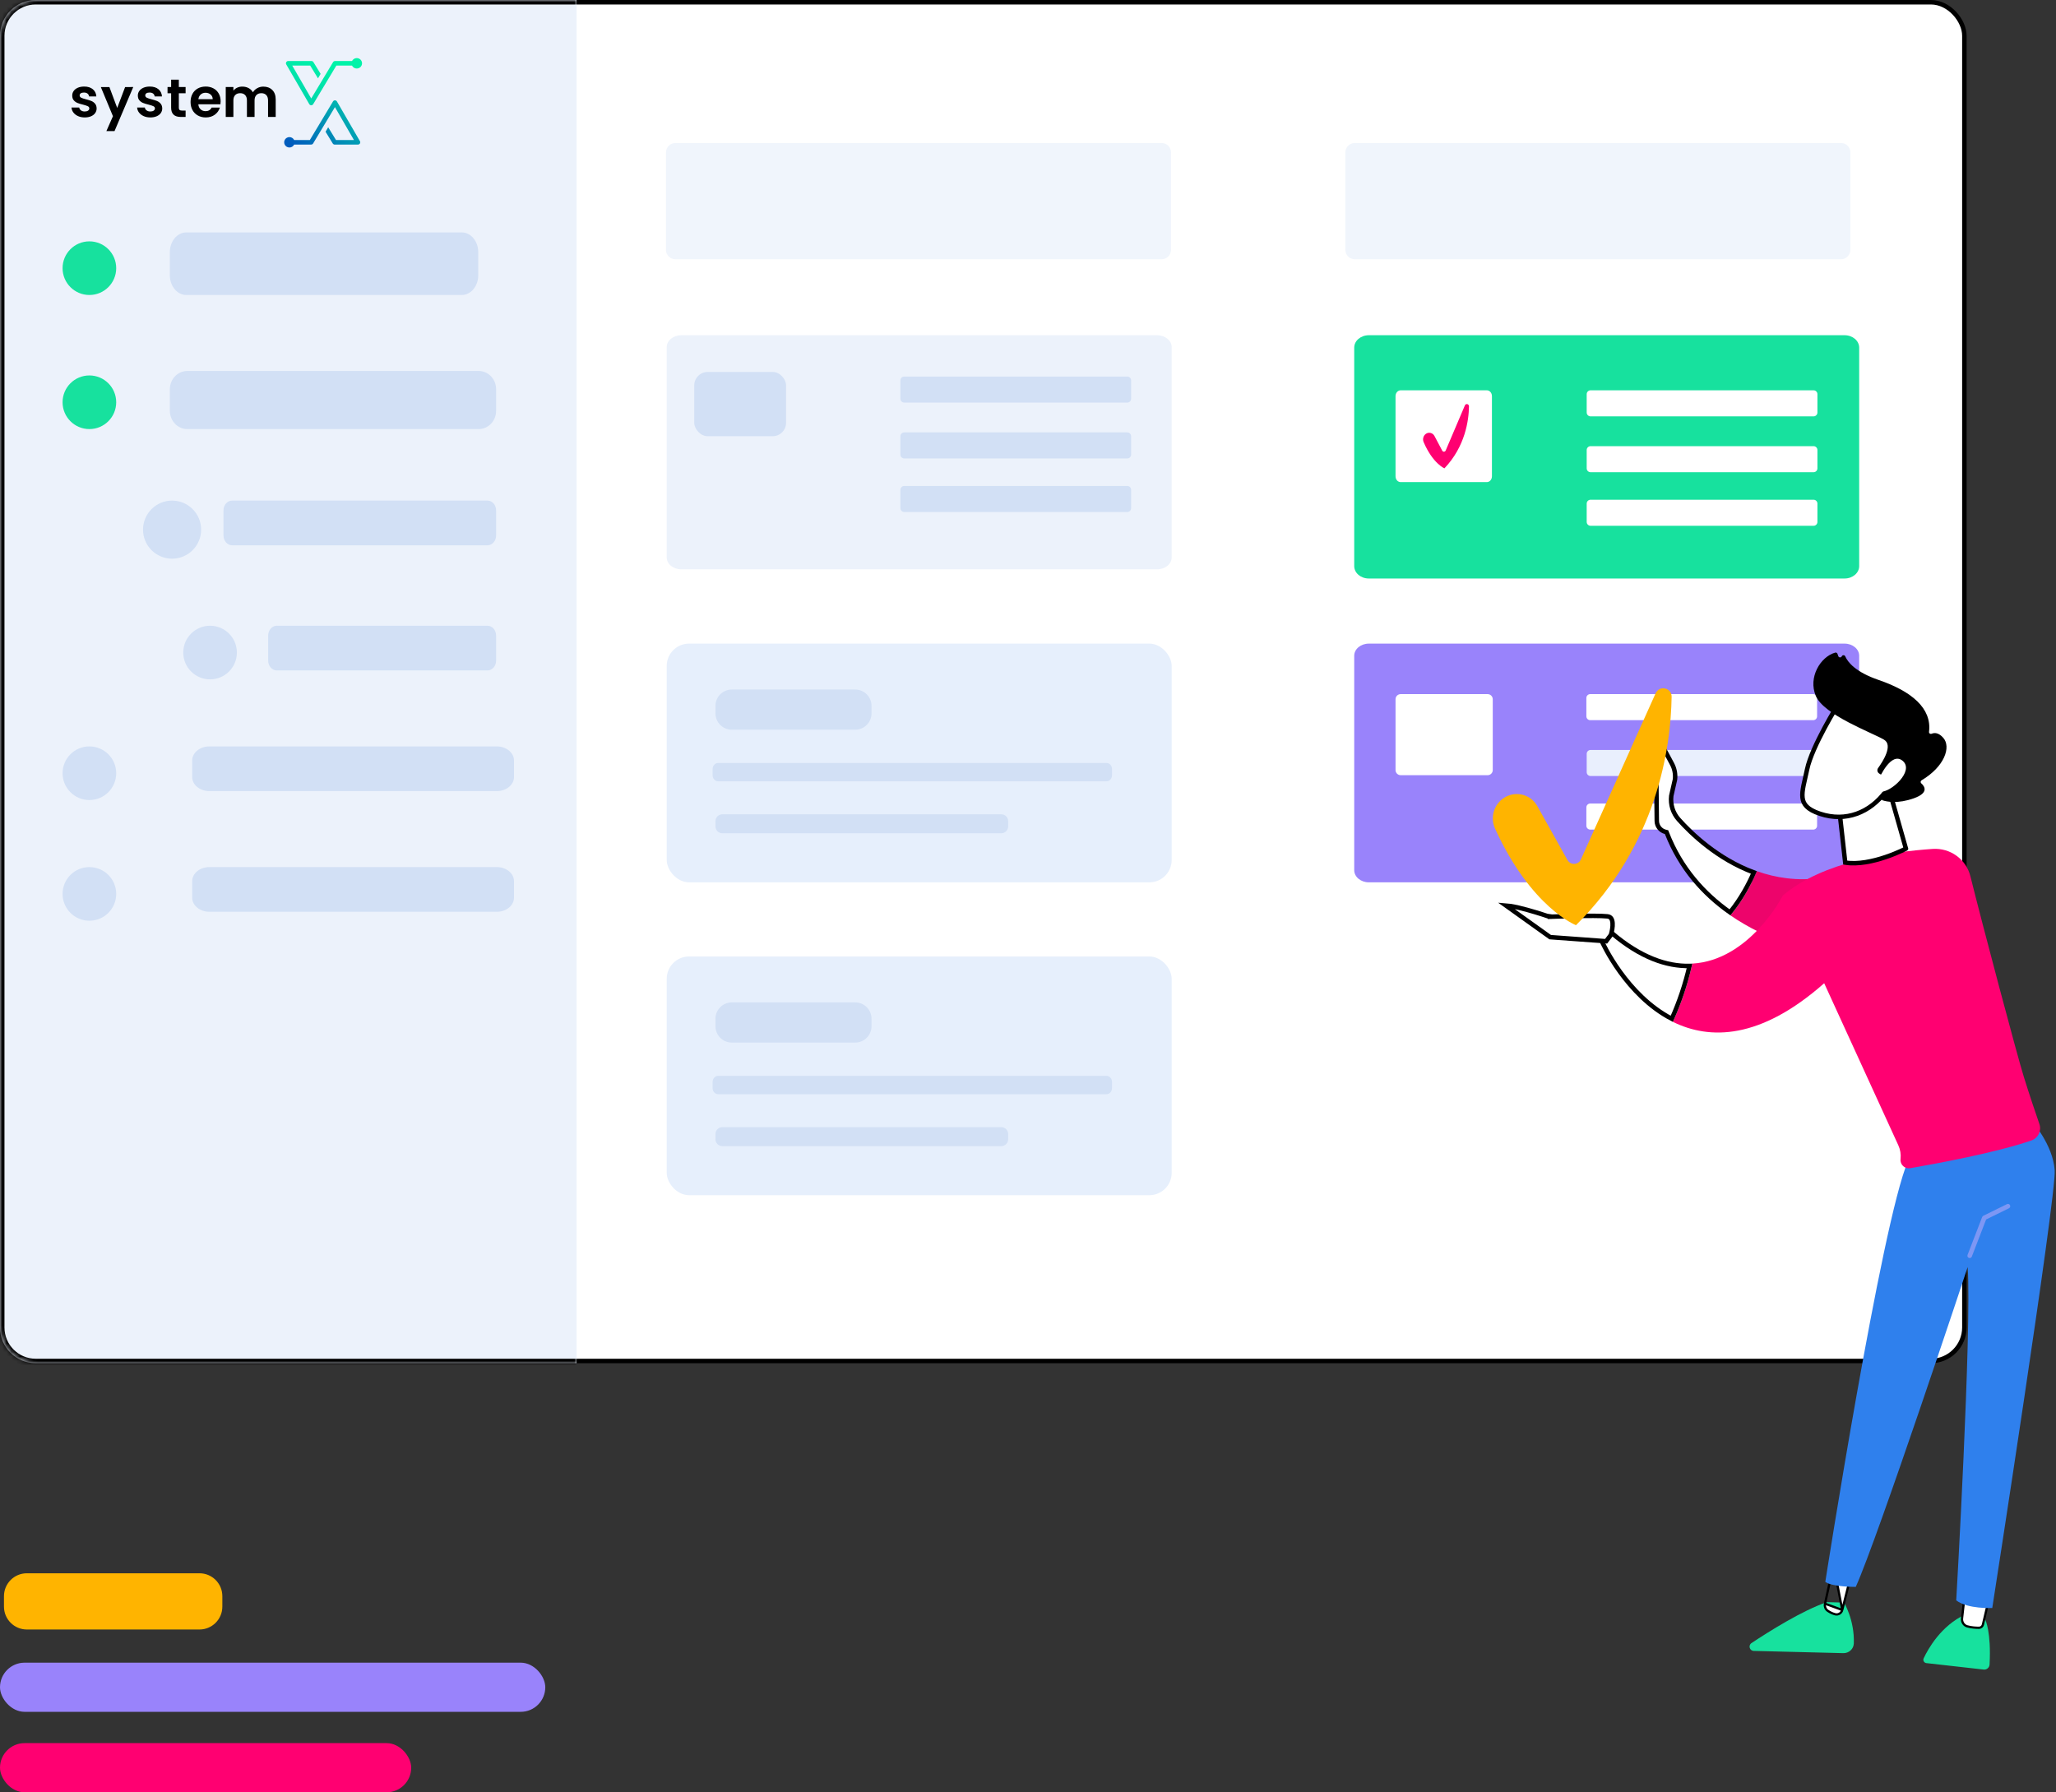 <?xml version="1.0" encoding="UTF-8"?> <svg xmlns="http://www.w3.org/2000/svg" width="460" height="401" viewBox="0 0 460 401" fill="none"><rect x="0" y="0" width="460" height="401" fill="#333333" stroke="none"/><rect x="0.5" y="0.5" width="439" height="304" rx="7.5" fill="white" stroke="black"></rect><mask id="path-2-inside-1_1548_313" fill="white"><path d="M0 8C0 3.582 3.582 0 8 0H129V305H8C3.582 305 0 301.418 0 297V8Z"></path></mask><path d="M0 8C0 3.582 3.582 0 8 0H129V305H8C3.582 305 0 301.418 0 297V8Z" fill="#ECF2FB"></path><path d="M-1 8C-1 3.029 3.029 -1 8 -1H129V1H8C4.134 1 1 4.134 1 8H-1ZM129 306H8C3.029 306 -1 301.971 -1 297H1C1 300.866 4.134 304 8 304H129V306ZM8 306C3.029 306 -1 301.971 -1 297V8C-1 3.029 3.029 -1 8 -1V1C4.134 1 1 4.134 1 8V297C1 300.866 4.134 304 8 304V306ZM129 0V305V0Z" fill="black" mask="url(#path-2-inside-1_1548_313)"></path><path d="M103.31 52H41.69C39.652 52 38 53.975 38 56.412V61.588C38 64.025 39.652 66 41.69 66H103.31C105.348 66 107 64.025 107 61.588V56.412C107 53.975 105.348 52 103.31 52Z" fill="#D2E0F5"></path><path d="M20 66C23.314 66 26 63.314 26 60C26 56.686 23.314 54 20 54C16.686 54 14 56.686 14 60C14 63.314 16.686 66 20 66Z" fill="#17E19E"></path><path d="M107.096 83H41.904C39.748 83 38 84.834 38 87.097V91.903C38 94.166 39.748 96 41.904 96H107.096C109.252 96 111 94.166 111 91.903V87.097C111 84.834 109.252 83 107.096 83Z" fill="#D2E0F5"></path><path d="M20 96C23.314 96 26 93.314 26 90C26 86.686 23.314 84 20 84C16.686 84 14 86.686 14 90C14 93.314 16.686 96 20 96Z" fill="#17E19E"></path><path d="M111.15 167H46.85C44.724 167 43 168.411 43 170.151V173.849C43 175.589 44.724 177 46.85 177H111.15C113.276 177 115 175.589 115 173.849V170.151C115 168.411 113.276 167 111.15 167Z" fill="#D2E0F5"></path><path d="M20 179C23.314 179 26 176.314 26 173C26 169.686 23.314 167 20 167C16.686 167 14 169.686 14 173C14 176.314 16.686 179 20 179Z" fill="#D2E0F5"></path><path d="M111.15 194H46.85C44.724 194 43 195.411 43 197.151V200.849C43 202.589 44.724 204 46.85 204H111.15C113.276 204 115 202.589 115 200.849V197.151C115 195.411 113.276 194 111.15 194Z" fill="#D2E0F5"></path><path d="M20 206C23.314 206 26 203.314 26 200C26 196.686 23.314 194 20 194C16.686 194 14 196.686 14 200C14 203.314 16.686 206 20 206Z" fill="#D2E0F5"></path><path d="M47 152C50.314 152 53 149.314 53 146C53 142.686 50.314 140 47 140C43.686 140 41 142.686 41 146C41 149.314 43.686 152 47 152Z" fill="#D2E0F5"></path><path d="M109.072 140H61.928C60.863 140 60 140.989 60 142.209V147.791C60 149.011 60.863 150 61.928 150H109.072C110.137 150 111 149.011 111 147.791V142.209C111 140.989 110.137 140 109.072 140Z" fill="#D2E0F5"></path><path d="M38.5 125C42.09 125 45 122.09 45 118.5C45 114.91 42.09 112 38.5 112C34.91 112 32 114.91 32 118.5C32 122.09 34.91 125 38.5 125Z" fill="#D2E0F5"></path><path d="M109.068 112H51.932C50.865 112 50 112.989 50 114.209V119.791C50 121.011 50.865 122 51.932 122H109.068C110.135 122 111 121.011 111 119.791V114.209C111 112.989 110.135 112 109.068 112Z" fill="#D2E0F5"></path><path d="M17.466 25.98C17.026 25.782 16.678 25.515 16.421 25.176C16.17 24.851 16.023 24.459 16 24.051H17.722C17.755 24.309 17.883 24.522 18.107 24.691C18.331 24.86 18.61 24.944 18.943 24.944C19.269 24.944 19.523 24.88 19.706 24.751C19.89 24.622 19.981 24.457 19.981 24.256C19.981 24.039 19.869 23.875 19.645 23.766C19.422 23.657 19.066 23.539 18.577 23.411C18.073 23.291 17.659 23.166 17.338 23.037C17.017 22.909 16.732 22.705 16.507 22.445C16.275 22.179 16.159 21.821 16.159 21.37C16.157 21.006 16.27 20.651 16.483 20.355C16.698 20.049 17.008 19.807 17.411 19.63C17.815 19.453 18.29 19.365 18.835 19.364C19.641 19.364 20.285 19.564 20.765 19.962C21.245 20.361 21.51 20.898 21.559 21.575H19.921C19.897 21.31 19.785 21.098 19.585 20.941C19.386 20.784 19.119 20.705 18.786 20.705C18.477 20.705 18.238 20.762 18.071 20.875C17.992 20.925 17.927 20.995 17.883 21.078C17.839 21.16 17.818 21.253 17.821 21.346C17.821 21.57 17.935 21.741 18.163 21.859C18.391 21.976 18.745 22.095 19.226 22.215C19.714 22.336 20.117 22.461 20.435 22.59C20.755 22.72 21.038 22.925 21.26 23.188C21.492 23.458 21.612 23.814 21.62 24.257C21.625 24.628 21.511 24.992 21.296 25.296C21.081 25.602 20.771 25.842 20.367 26.015C19.964 26.188 19.493 26.274 18.956 26.274C18.402 26.274 17.906 26.176 17.466 25.98Z" fill="black"></path><path d="M29.814 19.473L25.624 29.331H23.804L25.27 25.997L22.558 19.474H24.476L26.223 24.149L27.994 19.474L29.814 19.473Z" fill="black"></path><path d="M32.145 25.98C31.706 25.782 31.358 25.515 31.101 25.176C30.85 24.851 30.703 24.459 30.68 24.051H32.402C32.435 24.309 32.563 24.522 32.787 24.691C33.011 24.86 33.289 24.944 33.623 24.944C33.948 24.944 34.203 24.88 34.386 24.751C34.569 24.622 34.661 24.457 34.661 24.256C34.661 24.039 34.549 23.875 34.325 23.766C34.101 23.657 33.745 23.539 33.257 23.411C32.752 23.291 32.339 23.166 32.019 23.037C31.698 22.909 31.413 22.705 31.188 22.445C30.956 22.179 30.84 21.821 30.84 21.37C30.837 21.006 30.951 20.651 31.164 20.355C31.379 20.049 31.689 19.807 32.093 19.63C32.496 19.453 32.971 19.365 33.517 19.364C34.323 19.364 34.966 19.564 35.447 19.962C35.927 20.361 36.192 20.898 36.24 21.575H34.601C34.577 21.31 34.465 21.098 34.265 20.941C34.066 20.784 33.799 20.705 33.465 20.705C33.155 20.705 32.917 20.762 32.75 20.875C32.671 20.925 32.606 20.995 32.562 21.077C32.518 21.16 32.497 21.253 32.5 21.346C32.5 21.57 32.614 21.741 32.842 21.859C33.07 21.976 33.424 22.095 33.905 22.215C34.393 22.337 34.796 22.462 35.114 22.59C35.434 22.72 35.717 22.925 35.939 23.188C36.171 23.458 36.291 23.814 36.299 24.257C36.304 24.628 36.191 24.992 35.975 25.296C35.76 25.602 35.45 25.842 35.047 26.015C34.643 26.188 34.173 26.274 33.636 26.274C33.082 26.274 32.585 26.176 32.145 25.98Z" fill="black"></path><path d="M40.011 20.862V24.1C40.011 24.326 40.066 24.489 40.175 24.59C40.285 24.69 40.471 24.741 40.733 24.741H41.527V26.166H40.45C39.01 26.166 38.289 25.473 38.289 24.088V20.862H37.482V19.473H38.289V17.818H40.011V19.473H41.526V20.862H40.011Z" fill="black"></path><path d="M49.318 23.327H44.37C44.411 23.81 44.582 24.188 44.883 24.462C45.184 24.736 45.555 24.873 45.995 24.873C46.63 24.873 47.082 24.603 47.351 24.064H49.195C49 24.708 48.625 25.238 48.072 25.652C47.518 26.067 46.838 26.274 46.032 26.274C45.38 26.274 44.796 26.131 44.279 25.846C43.766 25.565 43.346 25.143 43.069 24.633C42.78 24.109 42.636 23.506 42.636 22.821C42.636 22.128 42.778 21.52 43.063 20.996C43.335 20.486 43.751 20.066 44.261 19.787C44.773 19.506 45.364 19.365 46.032 19.364C46.675 19.364 47.251 19.501 47.76 19.775C48.261 20.041 48.673 20.447 48.945 20.941C49.226 21.444 49.367 22.022 49.367 22.674C49.368 22.893 49.352 23.111 49.318 23.327ZM47.595 22.191C47.587 21.756 47.428 21.408 47.119 21.146C46.809 20.885 46.431 20.754 45.983 20.754C45.559 20.754 45.203 20.881 44.914 21.134C44.624 21.388 44.447 21.74 44.383 22.191H47.595Z" fill="black"></path><path d="M60.919 20.132C61.428 20.636 61.683 21.338 61.683 22.24V26.166H59.973V22.469C59.973 21.946 59.839 21.545 59.57 21.267C59.302 20.989 58.935 20.85 58.471 20.85C58.007 20.85 57.638 20.989 57.365 21.267C57.092 21.545 56.956 21.945 56.956 22.469V26.166H55.246V22.469C55.246 21.946 55.112 21.545 54.843 21.267C54.575 20.989 54.209 20.85 53.744 20.85C53.272 20.85 52.899 20.989 52.626 21.267C52.353 21.545 52.217 21.945 52.217 22.469V26.166H50.507V19.473H52.217V20.282C52.442 19.997 52.733 19.769 53.066 19.618C53.424 19.455 53.814 19.372 54.208 19.377C54.737 19.377 55.209 19.487 55.625 19.709C56.034 19.924 56.37 20.255 56.59 20.658C56.81 20.271 57.13 19.961 57.55 19.728C57.965 19.495 58.434 19.375 58.912 19.378C59.741 19.377 60.41 19.628 60.919 20.132Z" fill="black"></path><path d="M69.194 23.3C69.239 23.376 69.303 23.438 69.379 23.482C69.456 23.526 69.543 23.549 69.631 23.55C69.721 23.548 69.808 23.524 69.886 23.48C69.963 23.436 70.028 23.374 70.075 23.299L75.251 14.676H78.768C78.885 14.912 79.08 15.102 79.32 15.215C79.561 15.327 79.832 15.356 80.091 15.296C80.35 15.236 80.581 15.091 80.746 14.885C80.911 14.678 81.001 14.423 81 14.16C80.999 13.897 80.908 13.642 80.742 13.436C80.576 13.231 80.344 13.087 80.085 13.029C79.825 12.971 79.553 13.001 79.314 13.115C79.074 13.229 78.88 13.42 78.765 13.657H74.957C74.868 13.657 74.78 13.68 74.703 13.724C74.625 13.768 74.561 13.831 74.516 13.908L69.635 22.034L65.383 14.669H69.4L71.148 17.527L71.735 16.524L70.125 13.895C70.079 13.821 70.015 13.759 69.939 13.716C69.862 13.673 69.775 13.651 69.687 13.65H64.49C64.399 13.65 64.309 13.675 64.231 13.72C64.153 13.766 64.088 13.831 64.044 13.909C64 13.988 63.977 14.075 63.978 14.165C63.979 14.254 64.003 14.342 64.049 14.419L69.194 23.3Z" fill="url(#paint0_linear_1548_313)"></path><path d="M64.754 33C64.975 33 65.192 32.938 65.379 32.822C65.566 32.705 65.716 32.539 65.812 32.342H69.62C69.709 32.342 69.797 32.319 69.874 32.275C69.951 32.231 70.016 32.168 70.061 32.091L74.941 23.965L79.193 31.33H75.176L73.427 28.472L72.841 29.475L74.451 32.104C74.497 32.178 74.561 32.24 74.638 32.283C74.714 32.325 74.801 32.348 74.889 32.349H80.088C80.179 32.348 80.268 32.324 80.346 32.279C80.424 32.233 80.489 32.168 80.534 32.089C80.578 32.011 80.6 31.924 80.6 31.835C80.599 31.745 80.575 31.658 80.529 31.581L75.383 22.699C75.337 22.623 75.272 22.561 75.194 22.517C75.116 22.473 75.028 22.45 74.939 22.449C74.85 22.45 74.763 22.473 74.686 22.517C74.61 22.561 74.546 22.624 74.502 22.7L69.326 31.323H65.809C65.716 31.137 65.575 30.979 65.4 30.864C65.224 30.75 65.021 30.685 64.812 30.675C64.602 30.665 64.394 30.71 64.208 30.806C64.022 30.902 63.865 31.046 63.755 31.222C63.644 31.398 63.583 31.601 63.578 31.808C63.572 32.016 63.623 32.221 63.725 32.402C63.827 32.583 63.976 32.734 64.157 32.84C64.338 32.945 64.544 33 64.754 33Z" fill="url(#paint1_linear_1548_313)"></path><rect x="149.169" y="144" width="112.978" height="53.408" rx="5" fill="#E6EFFC"></rect><path d="M191.334 154.271H163.731C161.712 154.271 160.075 155.909 160.075 157.929V159.602C160.075 161.623 161.712 163.261 163.731 163.261H191.334C193.354 163.261 194.991 161.623 194.991 159.602V157.929C194.991 155.909 193.354 154.271 191.334 154.271Z" fill="#D2E0F5"></path><path d="M160.676 170.704H247.56C248.243 170.704 248.795 171.316 248.795 172.064V173.452C248.795 174.204 248.239 174.812 247.56 174.812H160.676C159.992 174.812 159.44 174.2 159.44 173.452V172.064C159.44 171.312 159.996 170.704 160.676 170.704Z" fill="#D2E0F5"></path><path d="M224.028 182.188H161.61C160.762 182.188 160.075 182.876 160.075 183.724V184.894C160.075 185.742 160.762 186.43 161.61 186.43H224.028C224.876 186.43 225.563 185.742 225.563 184.894V183.724C225.563 182.876 224.876 182.188 224.028 182.188Z" fill="#D2E0F5"></path><rect x="149.169" y="214" width="112.978" height="53.408" rx="5" fill="#E6EFFC"></rect><path d="M191.334 224.271H163.731C161.712 224.271 160.075 225.909 160.075 227.929V229.602C160.075 231.623 161.712 233.261 163.731 233.261H191.334C193.354 233.261 194.991 231.623 194.991 229.602V227.929C194.991 225.909 193.354 224.271 191.334 224.271Z" fill="#D2E0F5"></path><path d="M160.676 240.704H247.56C248.243 240.704 248.795 241.316 248.795 242.064V243.452C248.795 244.204 248.239 244.812 247.56 244.812H160.676C159.992 244.812 159.44 244.2 159.44 243.452V242.064C159.44 241.312 159.996 240.704 160.676 240.704Z" fill="#D2E0F5"></path><path d="M224.028 252.188H161.61C160.762 252.188 160.075 252.876 160.075 253.724V254.894C160.075 255.742 160.762 256.43 161.61 256.43H224.028C224.876 256.43 225.563 255.742 225.563 254.894V253.724C225.563 252.876 224.876 252.188 224.028 252.188Z" fill="#D2E0F5"></path><path d="M412.695 75H306.256C304.451 75 302.987 76.242 302.987 77.774V126.661C302.987 128.193 304.451 129.435 306.256 129.435H412.695C414.501 129.435 415.965 128.193 415.965 126.661V77.774C415.965 76.242 414.501 75 412.695 75Z" fill="#17E19E"></path><path d="M405.756 87.325H355.868C355.389 87.325 355 87.712 355 88.19V92.291C355 92.769 355.389 93.156 355.868 93.156H405.756C406.235 93.156 406.623 92.769 406.623 92.291V88.19C406.623 87.712 406.235 87.325 405.756 87.325Z" fill="white"></path><path d="M405.756 99.82H355.868C355.389 99.82 355 100.208 355 100.686V104.787C355 105.264 355.389 105.652 355.868 105.652H405.756C406.235 105.652 406.623 105.264 406.623 104.787V100.686C406.623 100.208 406.235 99.82 405.756 99.82Z" fill="white"></path><path d="M405.756 111.806H355.868C355.389 111.806 355 112.194 355 112.672V116.773C355 117.25 355.389 117.638 355.868 117.638H405.756C406.235 117.638 406.623 117.25 406.623 116.773V112.672C406.623 112.194 406.235 111.806 405.756 111.806Z" fill="white"></path><path d="M332.657 87.325H313.372C312.741 87.325 312.23 87.907 312.23 88.626V106.565C312.23 107.284 312.741 107.866 313.372 107.866H332.657C333.288 107.866 333.799 107.284 333.799 106.565V88.626C333.799 87.907 333.288 87.325 332.657 87.325Z" fill="white"></path><path d="M319.087 97.022C319.739 96.619 320.577 96.859 320.946 97.555L322.678 100.829C322.851 101.157 323.304 101.136 323.451 100.794L327.746 90.706C327.96 90.203 328.671 90.373 328.663 90.924C328.619 94.009 327.843 99.875 323.17 104.785C323.17 104.785 320.595 103.728 318.52 98.924C318.22 98.231 318.465 97.407 319.088 97.02L319.087 97.022Z" fill="#FF0071"></path><path d="M412.695 144H306.256C304.451 144 302.987 145.218 302.987 146.721V194.686C302.987 196.189 304.451 197.408 306.256 197.408H412.695C414.501 197.408 415.965 196.189 415.965 194.686V146.721C415.965 145.218 414.501 144 412.695 144Z" fill="#9983FB"></path><path d="M405.756 167.793H355.868C355.389 167.793 355 168.181 355 168.659V172.759C355 173.237 355.389 173.625 355.868 173.625H405.756C406.235 173.625 406.623 173.237 406.623 172.759V168.659C406.623 168.181 406.235 167.793 405.756 167.793Z" fill="url(#paint2_linear_1548_313)"></path><path d="M405.681 155.298H355.793C355.314 155.298 354.926 155.685 354.926 156.163V160.264C354.926 160.742 355.314 161.129 355.793 161.129H405.681C406.16 161.129 406.548 160.742 406.548 160.264V156.163C406.548 155.685 406.16 155.298 405.681 155.298Z" fill="white"></path><path d="M405.681 179.779H355.793C355.314 179.779 354.926 180.167 354.926 180.645V184.745C354.926 185.223 355.314 185.611 355.793 185.611H405.681C406.16 185.611 406.548 185.223 406.548 184.745V180.645C406.548 180.167 406.16 179.779 405.681 179.779Z" fill="white"></path><path d="M332.832 155.298H313.382C312.746 155.298 312.23 155.812 312.23 156.447V172.291C312.23 172.925 312.746 173.44 313.382 173.44H332.832C333.468 173.44 333.983 172.925 333.983 172.291V156.447C333.983 155.812 333.468 155.298 332.832 155.298Z" fill="white"></path><path d="M407.383 196.437C430.039 193.352 436.237 197.739 436.237 197.739L426.212 215.543C426.212 215.543 403.828 216.28 387.154 204.803C389.981 201.423 391.875 197.753 393.064 194.909C397.287 196.404 402.098 197.159 407.383 196.439V196.437Z" fill="#ED046B"></path><path d="M370.481 164.987L370.481 164.981C370.48 164.917 370.499 164.88 370.519 164.855C370.543 164.826 370.581 164.801 370.63 164.789C370.678 164.776 370.724 164.78 370.759 164.794C370.789 164.806 370.824 164.83 370.855 164.887L370.855 164.888L374.087 170.918L374.087 170.918C374.659 171.985 374.891 173.2 374.752 174.401L373.93 178.028L373.924 178.054L373.921 178.079C373.692 179.993 374.292 181.909 375.576 183.349L375.576 183.349C378.388 186.5 384.275 192.181 392.398 195.2C391.257 197.836 389.533 201.088 387.061 204.131C381.169 199.987 376.043 194.283 372.957 186.416L372.863 186.176L372.613 186.114C371.491 185.833 370.7 184.836 370.682 183.686C370.682 183.685 370.682 183.685 370.682 183.684L370.481 164.988L370.481 164.987Z" fill="white" stroke="black"></path><path d="M444.19 362.396C444.19 362.396 445.538 365.159 445.136 372.426C445.099 373.104 444.5 373.616 443.825 373.541L431 372.098C430.484 372.04 430.174 371.494 430.393 371.025C431.394 368.891 434.28 363.736 439.698 361.215L444.19 362.398V362.396Z" fill="#17E19E"></path><path d="M438.978 362.108L439.609 356.527L444.999 357.754L443.646 363.495C443.646 363.495 443.646 363.495 443.646 363.495C443.549 363.902 443.191 364.192 442.777 364.193C442.076 364.193 441.077 364.138 440.137 363.873C439.377 363.658 438.89 362.902 438.978 362.108C438.978 362.108 438.978 362.108 438.978 362.108Z" fill="white" stroke="black" stroke-width="0.5"></path><path d="M412.576 358.555C412.576 358.555 414.95 362.447 414.764 367.701C414.721 368.94 413.658 369.899 412.417 369.869L392.38 369.369C391.441 369.347 391.091 368.134 391.872 367.616C395.731 365.053 403.306 360.277 408.745 358.46L412.576 358.556V358.555Z" fill="#17E19E"></path><path d="M408.319 358.801L408.319 358.801C408.184 359.41 408.427 360.046 408.937 360.396C409.541 360.808 410.108 361.04 410.591 361.169C411.281 361.355 412 360.913 412.178 360.206L408.319 358.801ZM408.319 358.801L410.234 350.115M408.319 358.801L410.234 350.115M410.234 350.115L414.012 352.899L412.178 360.206L410.234 350.115Z" fill="white" stroke="black" stroke-width="0.5"></path><path d="M454.495 250.714C454.495 250.714 459.339 256.051 459.709 261.859C460.078 267.665 445.742 359.763 445.742 359.763C445.742 359.763 440.262 360.052 437.678 358.062C437.678 358.062 441.176 297.638 440.243 283.48C440.243 283.48 420.104 344.213 415.2 355.043C415.2 355.043 409.946 355.089 408.386 353.918C408.386 353.918 420.932 273.666 426.867 259.815L454.493 250.714H454.495Z" fill="#2F80ED"></path><path d="M440.687 281.473C440.626 281.473 440.565 281.462 440.503 281.438C440.239 281.336 440.109 281.041 440.209 280.779L443.483 272.291C443.529 272.171 443.62 272.073 443.733 272.017L449.028 269.412C449.281 269.288 449.588 269.391 449.712 269.645C449.836 269.898 449.733 270.204 449.479 270.328L444.365 272.843L441.165 281.146C441.086 281.349 440.894 281.473 440.689 281.473H440.687Z" fill="#7D97F4"></path><path d="M398.877 200.375C407.817 192.701 423.439 190.536 432.41 189.935C436.34 189.672 439.896 192.238 440.846 196.051C443.604 207.109 451.244 235.927 452.793 240.905C454.064 244.991 455.421 248.993 456.288 251.498C456.806 252.995 456.022 254.627 454.523 255.151C446.724 257.876 432.96 260.404 427.387 261.366C426.161 261.578 425.08 260.556 425.22 259.322C425.339 258.276 425.169 257.217 424.731 256.26L408.136 219.983C393.806 232.641 382.507 232.676 374.286 228.627C376.229 224.345 377.675 220.001 378.631 215.592C391.534 214.853 398.877 200.375 398.877 200.375Z" fill="#FF0071"></path><path d="M360.639 208.78C367.106 214.263 372.929 216.226 378.001 216.117C377.091 220.111 375.773 224.053 374.043 227.944C368.959 225.307 365.094 221.086 362.473 217.457C361.125 215.591 360.112 213.89 359.437 212.657C359.1 212.041 358.847 211.542 358.679 211.198C358.637 211.113 358.601 211.037 358.569 210.971L360.639 208.78Z" fill="white" stroke="black"></path><path d="M346.744 204.609L346.58 205.081L346.579 205.081L346.578 205.081L346.573 205.079L346.554 205.072L346.476 205.046C346.408 205.022 346.307 204.988 346.178 204.945C345.92 204.858 345.549 204.735 345.098 204.59C344.195 204.3 342.973 203.922 341.697 203.572C340.418 203.221 339.096 202.902 337.987 202.723C337.598 202.66 337.241 202.616 336.925 202.594L346.829 209.674L359.345 210.591L360.409 209.181C360.41 209.179 360.411 209.177 360.411 209.174C360.429 209.118 360.454 209.035 360.483 208.93C360.628 208.402 360.855 207.399 360.789 206.521C360.756 206.084 360.653 205.727 360.477 205.476C360.315 205.246 360.066 205.07 359.637 205.022C358.316 204.875 355.117 204.895 352.207 204.954C350.761 204.983 349.4 205.022 348.4 205.053C347.9 205.069 347.49 205.083 347.206 205.093L346.877 205.104L346.792 205.108L346.77 205.108L346.764 205.109L346.763 205.109L346.763 205.109L346.744 204.609ZM346.744 204.609L346.58 205.081L346.668 205.112L346.763 205.109L346.744 204.609Z" fill="white" stroke="black"></path><path d="M411.217 178.475L421.776 173.535L426.426 189.873C426.425 189.874 426.424 189.875 426.422 189.875C426.185 189.994 425.837 190.163 425.401 190.362C424.526 190.76 423.297 191.279 421.876 191.76C419.13 192.69 415.744 193.452 412.844 192.995L411.217 178.475Z" fill="white" stroke="black"></path><path d="M421.896 177.081L421.896 177.081L421.896 177.081L421.894 177.084C418.405 181.804 412.98 183.986 407.22 182.077C405.762 181.593 404.823 181.048 404.229 180.456C403.648 179.876 403.372 179.224 403.285 178.462C403.195 177.68 403.305 176.778 403.518 175.711C403.624 175.18 403.753 174.62 403.892 174.022L403.899 173.991C404.035 173.403 404.178 172.781 404.314 172.128C404.843 169.575 406.563 165.953 408.182 162.927C408.987 161.423 409.758 160.083 410.328 159.118C410.613 158.636 410.848 158.248 411.011 157.981C411.026 157.956 411.041 157.932 411.055 157.909C411.144 157.941 411.247 157.978 411.363 158.02C411.802 158.18 412.43 158.412 413.185 158.701C414.697 159.28 416.715 160.087 418.746 161.001C420.781 161.917 422.813 162.934 424.36 163.93C425.134 164.429 425.77 164.912 426.221 165.364C426.685 165.827 426.894 166.199 426.932 166.471C427.036 167.211 426.816 168.233 426.364 169.408C425.919 170.566 425.277 171.804 424.612 172.947C423.948 174.087 423.268 175.122 422.754 175.873C422.497 176.247 422.282 176.551 422.131 176.759C422.056 176.864 421.996 176.945 421.956 176.999L421.911 177.061L421.899 177.076L421.897 177.08L421.896 177.081Z" fill="white" stroke="black"></path><path d="M420.762 173.267L420.435 173.061C420.018 172.799 419.906 172.24 420.195 171.841C421.314 170.297 423.577 166.718 421.527 165.497C418.884 163.925 408.07 159.994 406.254 155.686C404.509 151.546 407.292 146.952 410.58 146.018C410.801 145.955 411.032 146.065 411.107 146.281L411.291 146.804C411.417 147.162 411.916 147.184 412.073 146.84C412.226 146.51 412.697 146.51 412.842 146.846C413.406 148.137 415.116 150.35 420.309 152.13C427.69 154.658 432.249 158.471 431.591 163.722C431.549 164.056 431.876 164.293 432.186 164.162C432.797 163.905 433.718 163.879 434.766 165.064C436.589 167.123 435.057 171.532 429.929 174.584C429.686 174.729 429.637 175.068 429.849 175.255C430.596 175.917 431.64 177.381 428.185 178.611C424.612 179.882 422.161 179.37 421.233 179.072C421.002 178.998 420.885 178.747 420.971 178.52L422.674 174.072C422.77 173.821 422.609 173.545 422.341 173.504L420.759 173.269L420.762 173.267Z" fill="black"></path><path d="M420.426 174.208C420.426 174.208 423.077 167.998 425.71 170.241C428.343 172.486 423.12 177.257 420.75 177.15L420.428 174.207L420.426 174.208Z" fill="white"></path><path d="M336.708 178.381C339.248 176.893 342.513 177.78 343.948 180.347L350.693 192.418C351.367 193.627 353.133 193.549 353.701 192.288L370.429 155.104C371.264 153.249 374.03 153.876 374 155.909C373.828 167.283 370.807 188.903 352.605 207C352.605 207 342.574 203.107 334.496 185.397C333.33 182.839 334.28 179.804 336.708 178.381Z" fill="#FFB400"></path><path opacity="0.8" d="M259.904 32H151.096C149.939 32 149 32.948 149 34.117V55.883C149 57.052 149.939 58 151.096 58H259.904C261.061 58 262 57.052 262 55.883V34.117C262 32.948 261.061 32 259.904 32Z" fill="#ECF2FB"></path><path opacity="0.8" d="M411.904 32H303.096C301.939 32 301 32.948 301 34.117V55.883C301 57.052 301.939 58 303.096 58H411.904C413.061 58 414 57.052 414 55.883V34.117C414 32.948 413.061 32 411.904 32Z" fill="#ECF2FB"></path><path d="M258.877 75H152.439C150.633 75 149.169 76.195 149.169 77.669V124.712C149.169 126.186 150.633 127.381 152.439 127.381H258.877C260.683 127.381 262.147 126.186 262.147 124.712V77.669C262.147 76.195 260.683 75 258.877 75Z" fill="#ECF2FB"></path><path d="M252.204 84.244H202.316C201.837 84.244 201.449 84.631 201.449 85.109V89.21C201.449 89.688 201.837 90.075 202.316 90.075H252.204C252.683 90.075 253.071 89.688 253.071 89.21V85.109C253.071 84.631 252.683 84.244 252.204 84.244Z" fill="#D2E0F5"></path><path d="M252.204 96.741H202.316C201.837 96.741 201.449 97.128 201.449 97.606V101.707C201.449 102.185 201.837 102.572 202.316 102.572H252.204C252.683 102.572 253.071 102.185 253.071 101.707V97.606C253.071 97.128 252.683 96.741 252.204 96.741Z" fill="#D2E0F5"></path><path d="M252.204 108.727H202.316C201.837 108.727 201.449 109.114 201.449 109.592V113.693C201.449 114.171 201.837 114.558 202.316 114.558H252.204C252.683 114.558 253.071 114.171 253.071 113.693V109.592C253.071 109.114 252.683 108.727 252.204 108.727Z" fill="#D2E0F5"></path><rect x="155.332" y="83.217" width="20.541" height="14.379" rx="3" fill="#D2E0F5"></rect><path d="M44.63 352H6.005C3.179 352 0.888 354.292 0.888 357.12V359.46C0.888 362.287 3.179 364.579 6.005 364.579H44.63C47.456 364.579 49.746 362.287 49.746 359.46V357.12C49.746 354.292 47.456 352 44.63 352Z" fill="#FFB400"></path><rect y="372" width="122" height="11" rx="5.5" fill="#9983FB"></rect><rect y="390" width="92" height="11" rx="5.5" fill="#FF0071"></rect><defs><linearGradient id="paint0_linear_1548_313" x1="60.068" y1="8.522" x2="39.843" y2="58.569" gradientUnits="userSpaceOnUse"><stop stop-color="#00F3A8"></stop><stop offset="1" stop-color="#005CBD"></stop></linearGradient><linearGradient id="paint1_linear_1548_313" x1="83.738" y1="17.488" x2="68.525" y2="34.931" gradientUnits="userSpaceOnUse"><stop stop-color="#00F3A8"></stop><stop offset="1" stop-color="#005CBD"></stop></linearGradient><linearGradient id="paint2_linear_1548_313" x1="0" y1="170.709" x2="0.157" y2="170.709" gradientUnits="userSpaceOnUse"><stop stop-color="#DAE3FE"></stop><stop offset="1" stop-color="#E9EFFD"></stop></linearGradient></defs></svg> 